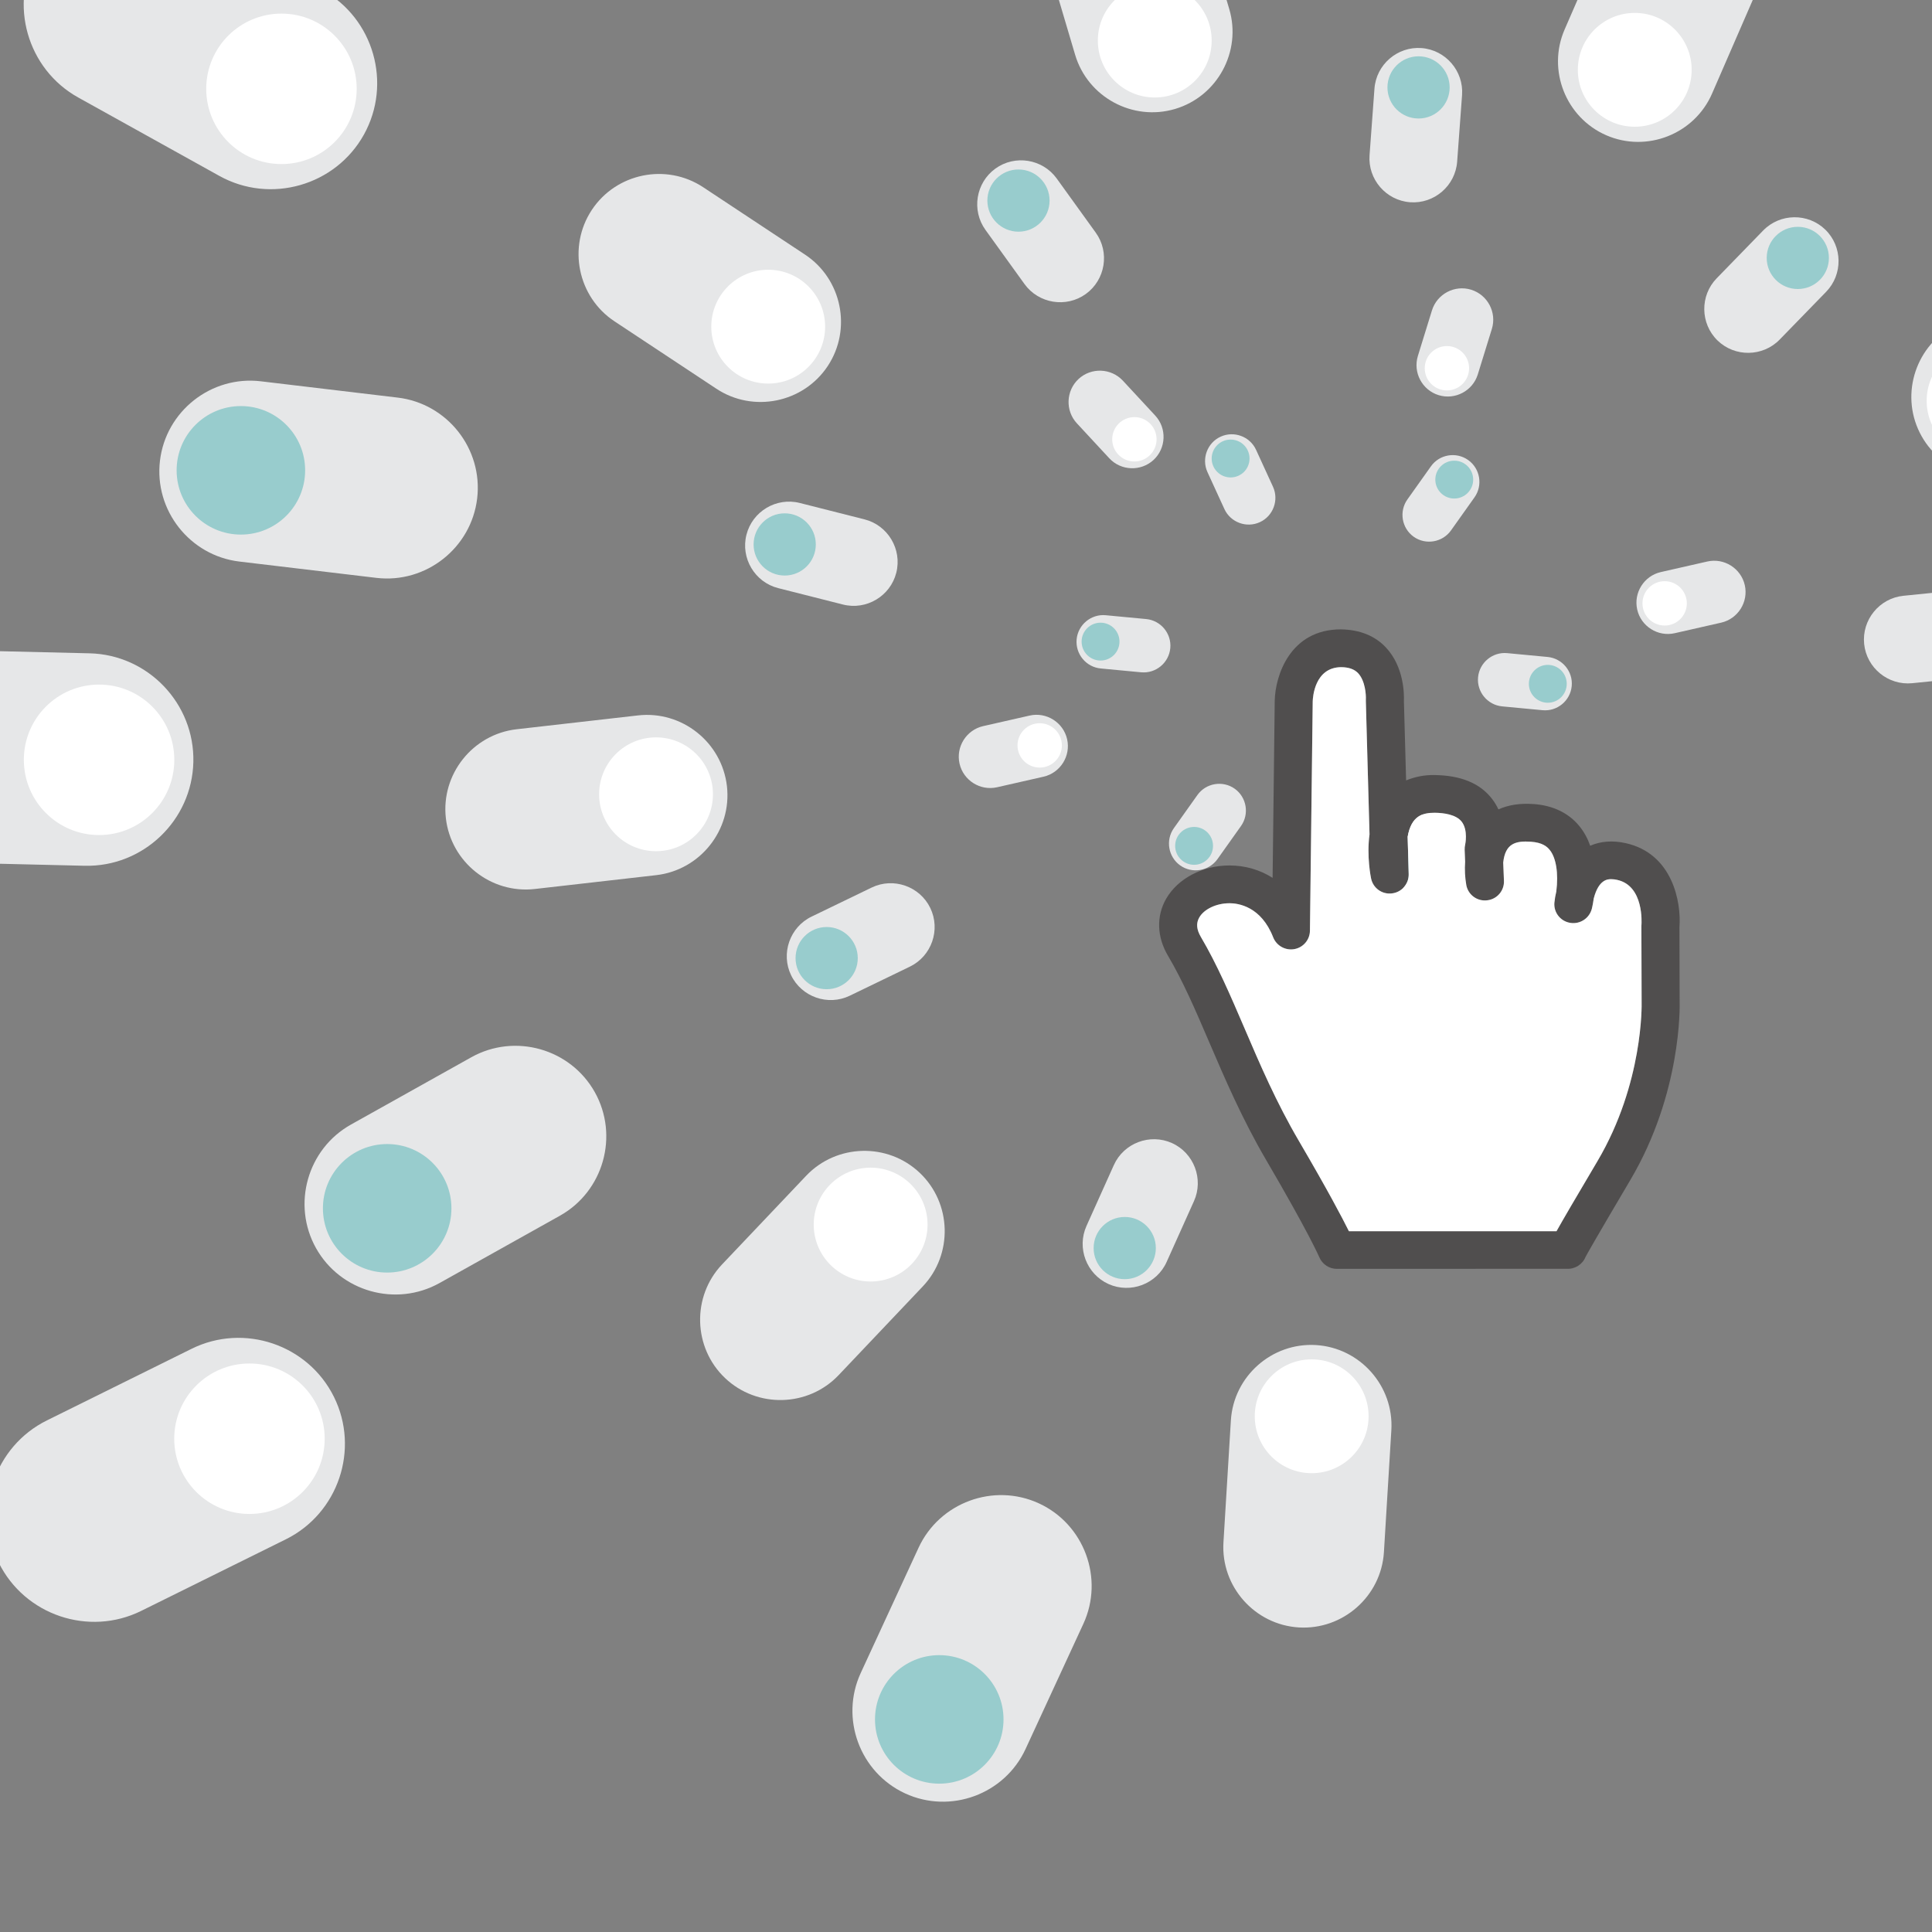 <?xml version="1.0" encoding="utf-8"?>
<!-- Generator: Adobe Illustrator 27.9.0, SVG Export Plug-In . SVG Version: 6.00 Build 0)  -->
<svg version="1.1" xmlns="http://www.w3.org/2000/svg" xmlns:xlink="http://www.w3.org/1999/xlink" x="0px" y="0px"
	 viewBox="0 0 500 500" style="enable-background:new 0 0 500 500;" xml:space="preserve">
<rect x="0" y="0" width="500" height="500" fill="#808080" stroke="none"/>
<style type="text/css">
	.st0{display:none;}
	.st1{display:inline;fill:#E6E7E8;}
	.st2{fill:#E6E7E8;}
	.st3{fill:#FFFFFF;}
	.st4{fill:#98CCCD;}
	.st5{clip-path:url(#SVGID_00000159437676925562754740000015986663277365120947_);fill:#504E4E;}
	.st6{clip-path:url(#SVGID_00000159437676925562754740000015986663277365120947_);fill:#FFFFFF;}
</style>
<g id="Layer_3" class="st0">
	<rect x="0" y="0" class="st1" width="500" height="500"/>
</g>
<g id="Layer_2">
</g>
<g id="Layer_1">
	<g>
		<g>
			<g>
				<path class="st2" d="M316.63,399.15l1.92-31.55c0.7-11.42,10.61-20.19,22.03-19.5h0c11.42,0.7,20.19,10.61,19.5,22.03
					l-1.92,31.55c-0.7,11.42-10.61,20.19-22.03,19.5h0C324.71,420.48,315.93,410.57,316.63,399.15z"/>
				<circle class="st3" cx="339.46" cy="366.53" r="14.73"/>
			</g>
		</g>
		<g>
			<g>
				<path class="st2" d="M186.87,327.23l21.75-22.93c7.87-8.3,21.11-8.65,29.41-0.77l0,0c8.3,7.87,8.65,21.11,0.77,29.41
					l-21.75,22.93c-7.87,8.3-21.11,8.65-29.41,0.77l0,0C179.35,348.77,179,335.53,186.87,327.23z"/>
				<circle class="st3" cx="225.32" cy="316.92" r="14.73"/>
			</g>
		</g>
		<g>
			<g>
				<path class="st2" d="M133.7,188.73l31.4-3.58c11.37-1.3,21.73,6.94,23.03,18.31v0c1.3,11.37-6.94,21.73-18.31,23.03l-31.4,3.58
					c-11.37,1.3-21.73-6.94-23.03-18.31l0,0C114.09,200.39,122.33,190.03,133.7,188.73z"/>
				<circle class="st3" cx="169.78" cy="205.56" r="14.73"/>
			</g>
		</g>
		<g>
			<g>
				<path class="st2" d="M181.99,48.46l26.36,17.44c9.54,6.31,12.18,19.29,5.87,28.83l0,0c-6.31,9.54-19.29,12.18-28.83,5.87
					l-26.36-17.44c-9.54-6.31-12.18-19.29-5.87-28.83l0,0C159.47,44.79,172.44,42.14,181.99,48.46z"/>
				<circle class="st3" cx="198.81" cy="84.54" r="14.73"/>
			</g>
		</g>
		<g>
			<g>
				<path class="st2" d="M309.15-27.96l8.98,30.3c3.25,10.97-3.06,22.61-14.03,25.86l0,0c-10.97,3.25-22.61-3.06-25.86-14.03
					l-8.98-30.3c-3.25-10.97,3.06-22.61,14.03-25.86l0,0C294.26-45.25,305.89-38.93,309.15-27.96z"/>
				<circle class="st3" cx="298.85" cy="10.5" r="14.73"/>
			</g>
		</g>
		<g>
			<g>
				<path class="st2" d="M455.68-4.76l-12.6,28.98c-4.56,10.49-16.88,15.35-27.37,10.79l0,0c-10.49-4.56-15.35-16.88-10.79-27.37
					l12.6-28.98c4.56-10.49,16.88-15.35,27.37-10.79l0,0C455.38-27.57,460.24-15.26,455.68-4.76z"/>
				<circle class="st3" cx="423.07" cy="18.07" r="14.73"/>
			</g>
		</g>
		<g>
			<g>
				<path class="st2" d="M553.01,107.2l-28.28,14.11c-10.24,5.11-22.79,0.91-27.9-9.33v0c-5.11-10.24-0.91-22.79,9.33-27.9
					l28.28-14.11c10.24-5.11,22.79-0.91,27.9,9.33l0,0C567.45,89.53,563.25,102.09,553.01,107.2z"/>
				<circle class="st3" cx="513.35" cy="103.73" r="14.73"/>
			</g>
		</g>
	</g>
	<g>
		<g>
			<g>
				<path class="st2" d="M281.18,317.28l7.08-15.75c2.56-5.7,9.33-8.27,15.03-5.71h0c5.7,2.56,8.27,9.33,5.71,15.03l-7.08,15.75
					c-2.56,5.7-9.33,8.27-15.03,5.71l0,0C281.19,329.74,278.62,322.98,281.18,317.28z"/>
				<circle class="st4" cx="291.08" cy="323" r="8.05"/>
			</g>
		</g>
		<g>
			<g>
				<path class="st2" d="M210.03,237.22l15.55-7.52c5.63-2.72,12.46-0.34,15.18,5.29v0c2.72,5.63,0.34,12.46-5.29,15.18l-15.55,7.52
					c-5.63,2.72-12.46,0.34-15.18-5.29l0,0C202.02,246.78,204.4,239.94,210.03,237.22z"/>
				<circle class="st4" cx="213.94" cy="247.96" r="8.05"/>
			</g>
		</g>
		<g>
			<g>
				<path class="st2" d="M206.99,130.17l16.74,4.24c6.06,1.53,9.77,7.75,8.23,13.81l0,0c-1.53,6.06-7.75,9.77-13.81,8.23
					l-16.74-4.24c-6.06-1.53-9.77-7.75-8.23-13.81v0C194.71,132.33,200.93,128.63,206.99,130.17z"/>
				<circle class="st4" cx="203.08" cy="140.9" r="8.05"/>
			</g>
		</g>
		<g>
			<g>
				<path class="st2" d="M273.48,46.2l10.1,14.01c3.66,5.07,2.5,12.21-2.57,15.87l0,0c-5.07,3.66-12.21,2.5-15.87-2.57l-10.1-14.01
					c-3.66-5.07-2.5-12.21,2.57-15.87l0,0C262.68,39.97,269.82,41.13,273.48,46.2z"/>
				<circle class="st4" cx="263.58" cy="51.91" r="8.05"/>
			</g>
		</g>
		<g>
			<g>
				<path class="st2" d="M378.38,24.61l-1.27,17.23c-0.46,6.24-5.94,10.96-12.17,10.5l0,0c-6.24-0.46-10.96-5.94-10.5-12.17
					l1.27-17.23c0.46-6.24,5.94-10.96,12.17-10.5v0C374.11,12.9,378.84,18.38,378.38,24.61z"/>
				<circle class="st4" cx="367.12" cy="22.62" r="8.05"/>
			</g>
		</g>
		<g>
			<g>
				<path class="st2" d="M472.61,75.51l-12.04,12.38c-4.36,4.48-11.6,4.58-16.08,0.22v0c-4.48-4.36-4.58-11.6-0.22-16.08
					l12.04-12.38c4.36-4.48,11.6-4.58,16.08-0.22l0,0C476.87,63.79,476.97,71.02,472.61,75.51z"/>
				<circle class="st4" cx="465.27" cy="66.75" r="8.05"/>
			</g>
		</g>
		<g>
			<g>
				<path class="st2" d="M512.09,175.07l-17.19,1.74c-6.22,0.63-11.83-3.94-12.46-10.16l0,0c-0.63-6.22,3.94-11.83,10.16-12.46
					l17.19-1.74c6.22-0.63,11.83,3.94,12.46,10.16v0C522.88,168.83,518.31,174.44,512.09,175.07z"/>
				<circle class="st4" cx="512.09" cy="163.64" r="8.05"/>
			</g>
		</g>
	</g>
	<g>
		<g>
			<g>
				<g>
					<path class="st2" d="M315.08,222.34l6.09-8.57c2.2-3.1,1.47-7.44-1.63-9.65l0,0c-3.1-2.2-7.44-1.47-9.65,1.63l-6.09,8.57
						c-2.2,3.1-1.47,7.44,1.63,9.65l0,0C308.53,226.17,312.87,225.44,315.08,222.34z"/>
					<circle class="st4" cx="309.03" cy="218.91" r="4.9"/>
				</g>
			</g>
		</g>
		<g>
			<g>
				<g>
					<path class="st2" d="M284.87,173l10.46,0.99c3.79,0.36,7.18-2.45,7.54-6.24v0c0.36-3.79-2.45-7.18-6.24-7.54l-10.46-0.99
						c-3.79-0.36-7.18,2.45-7.54,6.24v0C278.28,169.26,281.08,172.65,284.87,173z"/>
					<circle class="st4" cx="284.82" cy="166.05" r="4.9"/>
				</g>
			</g>
		</g>
		<g>
			<g>
				<g>
					<path class="st2" d="M312.49,122.18l4.38,9.55c1.58,3.46,5.71,4.99,9.17,3.41l0,0c3.46-1.58,4.99-5.71,3.41-9.17l-4.38-9.55
						c-1.58-3.46-5.71-4.99-9.17-3.41l0,0C312.44,114.59,310.91,118.72,312.49,122.18z"/>
					<circle class="st4" cx="318.48" cy="118.66" r="4.9"/>
				</g>
			</g>
		</g>
		<g>
			<g>
				<g>
					<path class="st2" d="M370.32,120.69l-6.09,8.57c-2.2,3.1-1.47,7.44,1.63,9.65l0,0c3.1,2.2,7.44,1.47,9.65-1.63l6.09-8.57
						c2.2-3.1,1.47-7.44-1.63-9.65l0,0C376.86,116.85,372.52,117.58,370.32,120.69z"/>
					<circle class="st4" cx="376.36" cy="124.12" r="4.9"/>
				</g>
			</g>
		</g>
		<g>
			<g>
				<g>
					<path class="st2" d="M400.52,170.02l-10.46-0.99c-3.79-0.36-7.18,2.45-7.54,6.24v0c-0.36,3.79,2.45,7.18,6.24,7.54l10.46,0.99
						c3.79,0.36,7.18-2.45,7.54-6.24v0C407.12,173.77,404.31,170.38,400.52,170.02z"/>
					<circle class="st4" cx="400.57" cy="176.97" r="4.9"/>
				</g>
			</g>
		</g>
		<g>
			<g>
				<g>
					<path class="st2" d="M372.9,220.84l-4.38-9.55c-1.58-3.46-5.71-4.99-9.17-3.41l0,0c-3.46,1.58-4.99,5.71-3.41,9.17l4.38,9.55
						c1.58,3.46,5.71,4.99,9.17,3.41l0,0C372.95,228.43,374.49,224.3,372.9,220.84z"/>
					<circle class="st4" cx="366.91" cy="224.37" r="4.9"/>
				</g>
			</g>
		</g>
	</g>
	<g>
		<g id="_x3C_Radial_Repeat_x3E__00000174587125528594314850000014105714066730328739_">
			<g>
				<path class="st2" d="M270.06,201.01l-12.02,2.73c-4.35,0.99-8.72-1.76-9.71-6.11v0c-0.99-4.35,1.76-8.72,6.11-9.71l12.02-2.73
					c4.35-0.99,8.72,1.76,9.71,6.11v0C277.16,195.65,274.41,200.02,270.06,201.01z"/>
				<circle class="st3" cx="269.07" cy="192.91" r="5.74"/>
			</g>
		</g>
		<g id="_x3C_Radial_Repeat_x3E__00000070112637024293977440000001918395487996018604_">
			<g>
				<path class="st2" d="M287.07,118.59l-8.38-9.04c-3.03-3.27-2.83-8.43,0.44-11.47v0c3.27-3.03,8.43-2.83,11.47,0.44l8.38,9.04
					c3.03,3.27,2.83,8.43-0.44,11.47v0C295.26,122.06,290.1,121.87,287.07,118.59z"/>
				<circle class="st3" cx="293.58" cy="113.69" r="5.74"/>
			</g>
		</g>
		<g id="_x3C_Radial_Repeat_x3E__00000130647306761597852270000012771257277246685333_">
			<g>
				<path class="st2" d="M366.95,92.11l3.64-11.78c1.32-4.26,5.89-6.67,10.15-5.35v0c4.26,1.32,6.67,5.89,5.35,10.15l-3.64,11.78
					c-1.32,4.26-5.89,6.67-10.15,5.35l0,0C368.04,100.94,365.63,96.38,366.95,92.11z"/>
				<circle class="st3" cx="374.46" cy="95.3" r="5.74"/>
			</g>
		</g>
		<g id="_x3C_Radial_Repeat_x3E__00000000196692650622107750000002755123581030444939_">
			<g>
				<path class="st2" d="M429.82,148.05l12.02-2.73c4.35-0.99,8.72,1.76,9.71,6.11v0c0.99,4.35-1.76,8.72-6.11,9.71l-12.02,2.73
					c-4.35,0.99-8.72-1.76-9.71-6.11v0C422.72,153.41,425.47,149.04,429.82,148.05z"/>
				<circle class="st3" cx="430.81" cy="156.15" r="5.74"/>
			</g>
		</g>
	</g>
	<g>
		<g>
			<g>
				<path class="st2" d="M313.69,618.06l6.02-41.34c2.18-14.97,16.21-25.43,31.18-23.25h0c14.97,2.18,25.43,16.21,23.25,31.18
					l-6.02,41.34c-2.18,14.97-16.21,25.43-31.18,23.25h0C321.97,647.05,311.51,633.02,313.69,618.06z"/>
				<circle class="st3" cx="347.36" cy="577.61" r="19.47"/>
			</g>
		</g>
		<g>
			<g>
				<path class="st2" d="M12.14,367.6l37.44-18.53c13.56-6.71,30.14-1.11,36.85,12.45l0,0c6.71,13.56,1.11,30.14-12.45,36.85
					L36.54,416.9C22.98,423.6,6.4,418-0.31,404.45l0,0C-7.02,390.89-1.42,374.31,12.14,367.6z"/>
				<circle class="st3" cx="64.56" cy="372.34" r="19.47"/>
			</g>
		</g>
		<g>
			<g>
				<path class="st2" d="M-18.57,168.09l41.77,0.99c15.12,0.36,27.2,13.02,26.84,28.14v0c-0.36,15.12-13.02,27.2-28.14,26.84
					l-41.77-0.99c-15.12-0.36-27.2-13.02-26.84-28.14v0C-46.35,179.81-33.69,167.73-18.57,168.09z"/>
				<circle class="st3" cx="25.64" cy="196.64" r="19.47"/>
			</g>
		</g>
		<g>
			<g>
				<path class="st2" d="M46.96-22.84L83.49-2.55c13.22,7.34,18.03,24.17,10.69,37.39l0,0C86.83,48.06,70,52.87,56.78,45.53
					L20.26,25.24C7.03,17.9,2.23,1.07,9.57-12.15l0,0C16.91-25.38,33.74-30.19,46.96-22.84z"/>
				<circle class="st3" cx="72.84" cy="22.99" r="19.47"/>
			</g>
		</g>
		<g>
			<g>
				<path class="st2" d="M193.72-161.45l22.91,34.94c8.29,12.65,4.73,29.78-7.92,38.08l0,0c-12.65,8.29-29.78,4.73-38.08-7.92
					l-22.91-34.94c-8.29-12.65-4.73-29.78,7.92-38.08l0,0C168.29-177.66,185.42-174.1,193.72-161.45z"/>
				<circle class="st3" cx="195.33" cy="-108.84" r="19.47"/>
			</g>
		</g>
		<g>
			<g>
				<path class="st2" d="M388.07-215.98l4.05,41.58c1.47,15.05-9.65,28.57-24.7,30.04h0c-15.05,1.47-28.57-9.65-30.04-24.7
					l-4.05-41.58c-1.47-15.05,9.65-28.57,24.7-30.04h0C373.09-242.15,386.61-231.03,388.07-215.98z"/>
				<circle class="st3" cx="365.05" cy="-168.65" r="19.47"/>
			</g>
		</g>
		<g>
			<g>
				<path class="st2" d="M585.51-173.94l-15.74,38.7c-5.7,14.01-21.82,20.81-35.83,15.12l0,0c-14.01-5.7-20.81-21.82-15.12-35.83
					l15.74-38.7c5.7-14.01,21.82-20.81,35.83-15.12l0,0C584.41-204.08,591.21-187.95,585.51-173.94z"/>
				<circle class="st3" cx="543.13" cy="-142.73" r="19.47"/>
			</g>
		</g>
		<g>
			<g>
				<path class="st2" d="M740.8-44.96l-31.92,26.96c-11.56,9.76-29,8.29-38.75-3.27l0,0c-9.76-11.56-8.29-29,3.27-38.75l31.92-26.96
					c11.56-9.76,29-8.29,38.75,3.27l0,0C753.82-72.16,752.35-54.72,740.8-44.96z"/>
				<circle class="st3" cx="688.77" cy="-37.02" r="19.47"/>
			</g>
		</g>
		<g>
			<g>
				<path class="st2" d="M818.35,141.4l-40.79,9.03c-14.77,3.27-29.53-6.14-32.8-20.9v0c-3.27-14.77,6.14-29.53,20.9-32.8
					l40.79-9.03c14.77-3.27,29.53,6.14,32.8,20.9v0C842.53,123.37,833.12,138.13,818.35,141.4z"/>
				<circle class="st3" cx="768.6" cy="124.26" r="19.47"/>
			</g>
		</g>
		<g>
			<g>
				<path class="st2" d="M800.42,342.47l-40.32-10.96c-14.6-3.97-23.29-19.15-19.33-33.75v0c3.97-14.6,19.15-23.29,33.75-19.33
					l40.32,10.96c14.6,3.97,23.29,19.15,19.33,33.75v0C830.21,337.74,815.02,346.43,800.42,342.47z"/>
				<circle class="st3" cx="764.33" cy="304.16" r="19.47"/>
			</g>
		</g>
		<g>
			<g>
				<path class="st2" d="M691.11,512.16l-30.61-28.44c-11.08-10.3-11.72-27.79-1.43-38.87v0c10.3-11.08,27.79-11.72,38.87-1.43
					l30.61,28.44c11.08,10.3,11.72,27.79,1.43,38.87l0,0C719.68,521.82,702.19,522.46,691.11,512.16z"/>
				<circle class="st3" cx="676.95" cy="461.48" r="19.47"/>
			</g>
		</g>
		<g>
			<g>
				<path class="st2" d="M515.45,611.62l-13.89-39.41c-5.03-14.27,2.53-30.05,16.8-35.08l0,0c14.27-5.03,30.05,2.53,35.08,16.8
					l13.89,39.41c5.03,14.27-2.53,30.05-16.8,35.08l0,0C536.26,633.45,520.47,625.89,515.45,611.62z"/>
				<circle class="st3" cx="526.47" cy="560.16" r="19.47"/>
			</g>
		</g>
	</g>
	<g>
		<g>
			<g>
				<path class="st2" d="M588.65,388.59l-26.19-24.24c-9.48-8.78-10.06-23.71-1.28-33.19l0,0c8.78-9.48,23.71-10.06,33.19-1.28
					l26.19,24.24c9.48,8.78,10.06,23.71,1.28,33.19v0C613.07,396.79,598.13,397.37,588.65,388.59z"/>
				<circle class="st4" cx="606.37" cy="372.98" r="16.63"/>
			</g>
		</g>
		<g>
			<g>
				<path class="st2" d="M222.76,432.96l14.96-32.4c5.42-11.73,19.45-16.89,31.17-11.48l0,0c11.73,5.42,16.89,19.45,11.48,31.17
					l-14.96,32.4c-5.42,11.73-19.45,16.89-31.17,11.48l0,0C222.51,458.71,217.34,444.69,222.76,432.96z"/>
				<circle class="st4" cx="243.08" cy="444.98" r="16.63"/>
			</g>
		</g>
		<g>
			<g>
				<path class="st2" d="M90.82,291.04l31.15-17.42c11.28-6.3,25.66-2.24,31.97,9.04l0,0c6.3,11.28,2.24,25.66-9.04,31.97
					l-31.15,17.42c-11.28,6.3-25.66,2.24-31.97-9.04l0,0C75.48,311.73,79.55,297.35,90.82,291.04z"/>
				<circle class="st4" cx="100.2" cy="312.71" r="16.63"/>
			</g>
		</g>
		<g>
			<g>
				<path class="st2" d="M67.5,98.68l35.44,4.22c12.83,1.53,22.08,13.27,20.55,26.1l0,0c-1.53,12.83-13.27,22.08-26.1,20.55
					l-35.44-4.22c-12.83-1.53-22.08-13.27-20.55-26.1l0,0C42.92,106.4,54.67,97.15,67.5,98.68z"/>
				<circle class="st4" cx="62.34" cy="121.72" r="16.63"/>
			</g>
		</g>
		<g>
			<g>
				<path class="st2" d="M161.7-70.65l26.19,24.24c9.48,8.78,10.06,23.71,1.28,33.19l0,0c-8.78,9.48-23.71,10.06-33.19,1.28
					l-26.19-24.24c-9.48-8.78-10.06-23.71-1.28-33.19l0,0C137.28-78.85,152.22-79.43,161.7-70.65z"/>
				<circle class="st4" cx="143.98" cy="-55.04" r="16.63"/>
			</g>
		</g>
		<g>
			<g>
				<path class="st2" d="M337.44-152.28l6.94,35c2.51,12.67-5.8,25.1-18.47,27.61l0,0c-12.67,2.51-25.1-5.8-27.61-18.47l-6.94-35
					c-2.51-12.67,5.8-25.1,18.47-27.61l0,0C322.5-173.26,334.92-164.95,337.44-152.28z"/>
				<circle class="st4" cx="313.93" cy="-150.06" r="16.63"/>
			</g>
		</g>
		<g>
			<g>
				<path class="st2" d="M527.59-115.02l-14.96,32.4c-5.42,11.73-19.45,16.89-31.17,11.48l0,0c-11.73-5.42-16.89-19.45-11.48-31.17
					l14.96-32.4c5.42-11.73,19.45-16.89,31.17-11.48l0,0C527.84-140.77,533.01-126.75,527.59-115.02z"/>
				<circle class="st4" cx="507.27" cy="-127.04" r="16.63"/>
			</g>
		</g>
		<g>
			<g>
				<path class="st2" d="M659.53,26.9l-31.15,17.42c-11.28,6.3-25.66,2.24-31.97-9.04v0c-6.3-11.28-2.24-25.66,9.04-31.97
					l31.15-17.42c11.28-6.3,25.66-2.24,31.97,9.04v0C674.87,6.21,670.8,20.59,659.53,26.9z"/>
				<circle class="st4" cx="650.15" cy="5.23" r="16.63"/>
			</g>
		</g>
		<g>
			<g>
				<path class="st2" d="M682.85,219.26l-35.44-4.22c-12.83-1.53-22.08-13.27-20.55-26.1v0c1.53-12.83,13.27-22.08,26.1-20.55
					l35.44,4.22c12.83,1.53,22.08,13.27,20.55,26.1v0C707.42,211.54,695.68,220.79,682.85,219.26z"/>
				<circle class="st4" cx="688.01" cy="196.22" r="16.63"/>
			</g>
		</g>
	</g>
	<g>
		<defs>
			<rect id="SVGID_1_" x="299.98" y="162.9" width="134.72" height="165.5"/>
		</defs>
		<clipPath id="SVGID_00000050651483651103535250000006851716670230616728_">
			<use xlink:href="#SVGID_1_"  style="overflow:visible;"/>
		</clipPath>
		<path style="clip-path:url(#SVGID_00000050651483651103535250000006851716670230616728_);fill:#504E4E;" d="M434.64,239.95
			c0.5-6.49-1.77-19.06-13.94-21.75c-3.36-0.75-6.5-0.49-9.16,0.68c-0.63-1.81-1.55-3.56-2.84-5.13c-2.76-3.36-6.83-5.31-11.77-5.66
			c-3.63-0.26-6.58,0.24-9.14,1.38c-0.44-0.93-0.98-1.87-1.69-2.77c-3.09-3.99-8.02-6.04-14.93-6.12c-2.49-0.04-4.96,0.44-7.27,1.39
			l-0.57-20.56c0.07-1.66,0.07-8.76-4.61-13.79c-2.8-3.03-6.75-4.66-11.71-4.74c-13.15,0-16.96,11.99-17.11,18.41l-0.55,45.9
			c-3.29-2.09-7.09-3.21-11.2-3.21c-6.89,0-13.31,3.37-16.33,8.58c-2.6,4.51-2.44,9.91,0.47,14.82c3.9,6.59,7.19,14.26,10.69,22.42
			c3.99,9.3,8.51,19.84,14.7,30.41c11.15,19.06,13.69,25.01,13.75,25.14c0.77,1.84,2.57,3.04,4.56,3.03l59.48-0.02
			c2.13,0.13,4.1-1.13,4.89-3.11c0.44-0.82,2.45-4.44,11.55-19.83c13.35-22.56,12.81-45.24,12.78-46.06L434.64,239.95z
			 M424.85,259.55c0.01,0.21,0.49,20.79-11.43,40.95c-5.91,9.98-8.98,15.24-10.6,18.14H349.1c-1.77-3.56-5.49-10.63-12.91-23.3
			c-5.89-10.04-10.1-19.85-14.16-29.34c-3.62-8.43-7.04-16.39-11.25-23.53c-1.13-1.92-1.26-3.56-0.41-5.03
			c1.24-2.17,4.45-3.68,7.77-3.68l0.01-0.01c2.37,0,8.24,0.86,11.35,8.84c0.87,2.18,3.16,3.45,5.47,3.04
			c2.31-0.41,4.01-2.4,4.04-4.75l0.72-59.4c0.03-0.9,0.44-8.82,7.43-8.82c1.94,0.03,3.35,0.54,4.31,1.55
			c1.86,1.98,2.08,5.61,2.01,6.82v0.46l0.95,34.44c-0.78,5.77,0.36,11.21,0.41,11.44c0.52,2.49,2.87,4.16,5.39,3.84
			c2.52-0.29,4.41-2.45,4.34-4.99l-0.27-9.68c0.96-5.43,3.86-6.2,7.01-6.2c2.36,0.03,5.49,0.45,6.95,2.28
			c1.74,2.2,0.93,5.93,0.93,5.93c-0.11,0.46-0.16,0.93-0.14,1.4l0.12,3.05c-0.15,2.03-0.04,4.08,0.31,6.09
			c0.49,2.52,2.85,4.23,5.4,3.91c2.55-0.28,4.45-2.49,4.34-5.05l-0.19-4.72c0.53-4.98,3.23-5.66,7.18-5.39
			c2.97,0.21,4.18,1.28,4.83,2.09c1.68,2.03,2.32,6.06,1.73,10.79c-0.24,0.97-0.4,1.95-0.5,2.94c-0.19,2.54,1.61,4.79,4.13,5.18
			c2.53,0.4,4.94-1.19,5.57-3.67c0,0,0.26-1.02,0.49-2.65c1.29-4.99,3.7-4.99,4.5-4.99c0.53,0,1.07,0.07,1.59,0.19
			c6.95,1.55,6.28,11.22,6.26,11.6c-0.01,0.15-0.02,0.3-0.02,0.45L424.85,259.55z"/>
		<path style="clip-path:url(#SVGID_00000050651483651103535250000006851716670230616728_);fill:#FFFFFF;" d="M424.85,259.55
			c0.01,0.21,0.49,20.79-11.43,40.95c-5.91,9.98-8.98,15.24-10.6,18.14H349.1c-1.77-3.56-5.49-10.63-12.91-23.3
			c-5.89-10.04-10.1-19.85-14.16-29.34c-3.62-8.43-7.04-16.39-11.25-23.53c-1.13-1.92-1.26-3.56-0.41-5.03
			c1.24-2.17,4.45-3.68,7.77-3.68l0.01-0.01c2.37,0,8.24,0.86,11.35,8.84c0.87,2.18,3.16,3.45,5.47,3.04
			c2.31-0.41,4.01-2.4,4.04-4.75l0.72-59.4c0.03-0.9,0.44-8.82,7.43-8.82c1.94,0.03,3.35,0.54,4.31,1.55
			c1.86,1.98,2.08,5.61,2.01,6.82v0.46l0.95,34.44c-0.78,5.77,0.36,11.21,0.41,11.44c0.52,2.49,2.87,4.16,5.39,3.84
			c2.52-0.29,4.41-2.45,4.34-4.99l-0.27-9.68c0.96-5.43,3.86-6.2,7.01-6.2c2.36,0.03,5.49,0.45,6.95,2.28
			c1.74,2.2,0.93,5.93,0.93,5.93c-0.11,0.46-0.16,0.93-0.14,1.4l0.12,3.05c-0.15,2.03-0.04,4.08,0.31,6.09
			c0.49,2.52,2.85,4.23,5.4,3.91c2.55-0.28,4.45-2.49,4.34-5.05l-0.19-4.72c0.53-4.98,3.23-5.66,7.18-5.39
			c2.97,0.21,4.18,1.28,4.83,2.09c1.68,2.03,2.32,6.06,1.73,10.79c-0.24,0.97-0.4,1.95-0.5,2.94c-0.19,2.54,1.61,4.79,4.13,5.18
			c2.53,0.4,4.94-1.19,5.57-3.67c0,0,0.26-1.02,0.49-2.65c1.29-4.99,3.7-4.99,4.5-4.99c0.53,0,1.07,0.07,1.59,0.19
			c6.95,1.55,6.28,11.22,6.26,11.6c-0.01,0.15-0.02,0.3-0.02,0.45L424.85,259.55z"/>
	</g>
</g>
</svg>
